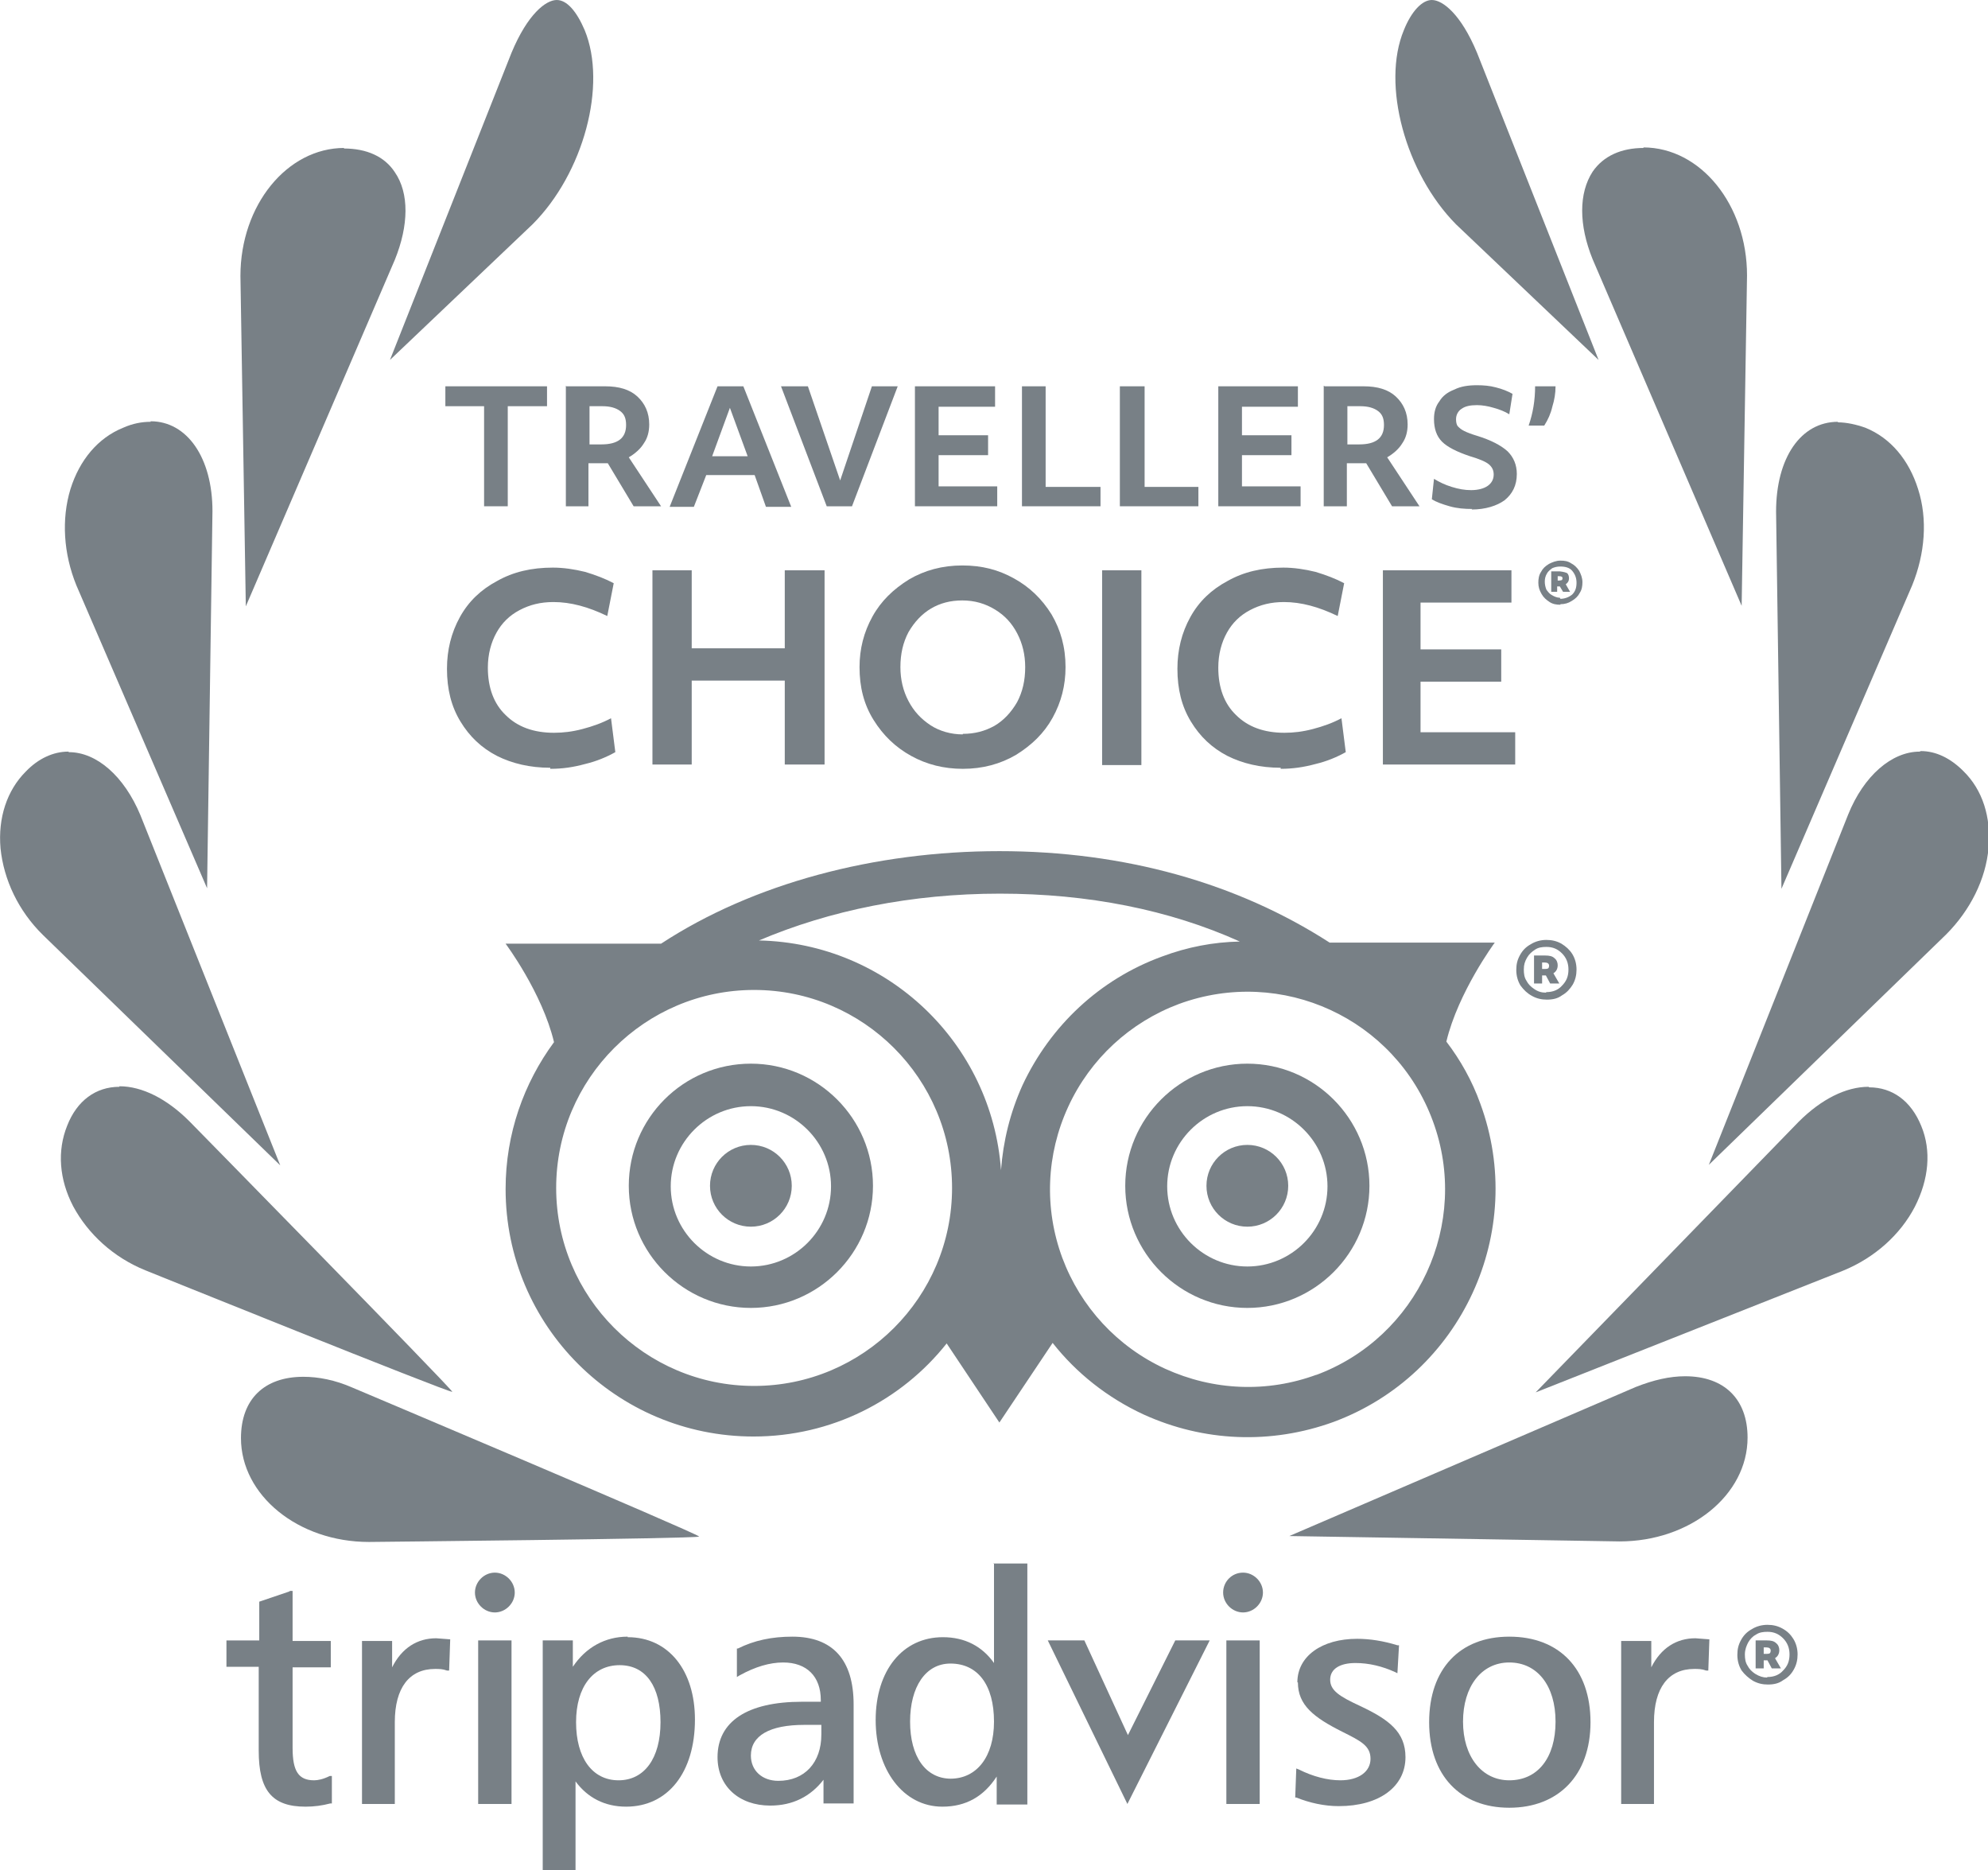 <?xml version="1.0" encoding="UTF-8"?><svg id="Capa_1" xmlns="http://www.w3.org/2000/svg" xmlns:xlink="http://www.w3.org/1999/xlink" viewBox="0 0 36.96 34.76"><defs><filter id="outer-glow-1" filterUnits="userSpaceOnUse"><feOffset dx="0" dy="0"/><feGaussianBlur result="blur" stdDeviation="2.02"/><feFlood flood-color="#fff" flood-opacity=".3"/><feComposite in2="blur" operator="in"/><feComposite in="SourceGraphic"/></filter></defs><g style="filter:url(#outer-glow-1); opacity:.66;"><path d="m5.64,25.59c-.73,0-1.16.42-1.16,1.14,0,1.06,1.06,1.93,2.38,1.93,0,0,6.03-.06,6.14-.1-.08-.08-6.45-2.77-6.45-2.77-.32-.14-.63-.2-.91-.2" style="fill:#323e48;"/><g><path d="m6.4,2.75c-1.06,0-1.93,1.06-1.93,2.38l.1,6.14,2.77-6.44c.26-.64.27-1.24,0-1.63-.19-.29-.52-.44-.95-.44" style="fill:#323e48;"/><path d="m35.69,13.97c-.52,0-1.04.45-1.33,1.17l-2.59,6.51,4.41-4.28c.45-.45.74-1.03.79-1.61.05-.57-.11-1.08-.47-1.43-.24-.24-.51-.37-.79-.37" style="fill:#323e48;"/><path d="m1.27,13.97c-.28,0-.56.13-.79.37-.35.35-.52.86-.47,1.43.06.58.33,1.16.79,1.61l4.41,4.28-2.6-6.51c-.3-.72-.81-1.17-1.33-1.17" style="fill:#323e48;"/></g><path d="m23.97,28.55l6.14.1c1.31,0,2.38-.86,2.38-1.93,0-.71-.43-1.14-1.16-1.14-.29,0-.59.07-.92.2l-6.44,2.77Z" style="fill:#323e48;"/><path d="m30.56,2.75c-.42,0-.75.15-.95.44-.26.4-.26.99,0,1.63l2.77,6.44.1-6.14c0-1.31-.86-2.38-1.93-2.38" style="fill:#323e48;"/><path d="m2.22,20.2c-.44,0-.79.26-.97.72-.19.47-.15,1,.11,1.5.28.52.75.95,1.34,1.19,0,0,5.6,2.26,5.71,2.26-.05-.1-4.89-5.03-4.89-5.03-.42-.42-.88-.65-1.3-.65" style="fill:#323e48;"/><path d="m34.74,20.2c-.42,0-.88.23-1.3.65l-4.89,5.03,5.71-2.26c.59-.24,1.07-.67,1.34-1.19.26-.51.31-1.04.12-1.5-.19-.47-.54-.72-.97-.72" style="fill:#323e48;"/><path d="m26.62,0c-.18,0-.38.21-.52.56-.42,1.01.03,2.66.97,3.61l2.65,2.52-2.26-5.71c-.3-.72-.64-.98-.84-.98" style="fill:#323e48;"/><path d="m10.35,0c-.2,0-.54.26-.84.98l-2.26,5.71,2.65-2.52c.95-.95,1.39-2.59.97-3.61-.15-.35-.33-.56-.52-.56" style="fill:#323e48;"/><path d="m2.8,7.84c-.16,0-.33.03-.51.11-.47.19-.81.6-.98,1.14-.17.56-.13,1.2.11,1.79l2.43,5.63.1-7.01c0-.99-.47-1.67-1.15-1.67" style="fill:#323e48;"/><path d="m34.17,7.84c-.69,0-1.15.67-1.15,1.67l.1,7.01,2.43-5.64c.24-.59.29-1.23.11-1.79-.17-.54-.51-.95-.98-1.14-.17-.06-.35-.1-.51-.1" style="fill:#323e48;"/><path d="m22.74,29.6c0,.2.17.37.37.37s.37-.17.37-.37-.17-.37-.37-.37c-.21,0-.37.17-.37.37" style="fill:#323e48;"/><path d="m5.38,29.58l-.56.19v.72h-.61v.49h.6v1.56c0,.74.25,1.04.87,1.04.16,0,.31-.02.46-.06h.03s0-.51,0-.51h-.04c-.12.06-.22.08-.29.08-.29,0-.4-.17-.4-.6v-1.5h.71v-.49h-.71v-.93h-.05Z" style="fill:#323e48;"/><path d="m7.29,30.99v-.49h-.56v3.03h.61v-1.52c0-.64.27-.99.75-.99.07,0,.14,0,.22.03h.04s.02-.58.02-.58l-.26-.02c-.35,0-.64.18-.82.54" style="fill:#323e48;"/><path d="m11.67,30.42c-.42,0-.78.2-1.02.56v-.49h-.56v4.27h.61v-1.65c.22.3.54.47.94.47.78,0,1.28-.64,1.28-1.62,0-.91-.49-1.53-1.25-1.53m-.17,2.66c-.49,0-.79-.42-.79-1.08s.32-1.06.81-1.06.76.4.76,1.06c0,.67-.3,1.08-.78,1.08" style="fill:#323e48;"/><polygon points="9.48 30.49 8.89 30.49 8.89 33.53 9.51 33.53 9.51 30.49 9.48 30.49" style="fill:#323e48;"/><path d="m14.73,30.42c-.38,0-.71.07-1.01.22h-.02s0,.53,0,.53l.05-.03c.29-.16.56-.24.81-.24.44,0,.7.26.7.7v.03h-.35c-1.02,0-1.57.37-1.57,1.03,0,.54.4.9.98.9.42,0,.75-.17.99-.48v.44h.56v-1.84c0-.83-.39-1.26-1.14-1.26m.54,1.82c0,.52-.31.86-.8.86-.3,0-.51-.19-.51-.47,0-.37.35-.57.99-.57h.32v.18Z" style="fill:#323e48;"/><path d="m18.48,29.05v1.86c-.22-.31-.54-.48-.95-.48-.75,0-1.25.62-1.25,1.54s.51,1.61,1.24,1.61c.44,0,.77-.19,1.01-.56v.52h.57v-4.48h-.63Zm-.8,4.01c-.47,0-.76-.41-.76-1.06s.29-1.08.75-1.08c.51,0,.81.4.81,1.08,0,.65-.32,1.06-.81,1.06" style="fill:#323e48;"/><polygon points="21.85 30.49 20.97 32.25 20.16 30.49 19.48 30.49 20.96 33.53 22.49 30.49 21.85 30.49" style="fill:#323e48;"/><polygon points="23.38 30.49 22.8 30.49 22.8 33.53 23.42 33.53 23.42 30.49 23.38 30.49" style="fill:#323e48;"/><path d="m24.13,31.27c0,.42.29.65.83.92.34.17.52.26.52.5s-.22.4-.56.4c-.24,0-.51-.07-.77-.2l-.05-.02-.02.54h.02c.25.1.52.16.79.16.75,0,1.24-.36,1.24-.91,0-.47-.31-.7-.84-.95-.39-.18-.56-.29-.56-.49s.18-.31.47-.31c.25,0,.5.06.74.17l.04.02.03-.52h-.03c-.26-.08-.51-.12-.75-.12-.65,0-1.11.32-1.11.81" style="fill:#323e48;"/><path d="m28.06,30.42c-.92,0-1.49.6-1.49,1.59s.58,1.59,1.49,1.59,1.51-.6,1.51-1.59-.58-1.59-1.51-1.59m0,2.67c-.51,0-.86-.44-.86-1.09s.34-1.1.86-1.1.86.43.86,1.1-.33,1.09-.86,1.09" style="fill:#323e48;"/><path d="m30.7,30.99v-.49h-.56v3.03h.61v-1.52c0-.64.27-.99.75-.99.07,0,.14,0,.22.03h.04s.02-.58.02-.58l-.26-.02c-.35,0-.64.18-.82.54" style="fill:#323e48;"/><path d="m8.83,29.6c0,.2.17.37.37.37s.37-.17.37-.37-.17-.37-.37-.37c-.2,0-.37.17-.37.37" style="fill:#323e48;"/><path d="m14.72,22.04c0,.42-.34.76-.76.76s-.76-.34-.76-.76.34-.76.76-.76.76.34.76.76" style="fill:#323e48;"/><path d="m23.95,22.04c0,.42-.34.76-.76.76s-.76-.34-.76-.76.34-.76.76-.76.76.34.76.76" style="fill:#323e48;"/><path d="m26.89,19.36c.22-.92.9-1.84.9-1.84h-3.07c-1.72-1.11-3.82-1.7-6.14-1.7s-4.58.6-6.29,1.72h-2.89s.68.91.9,1.83c-.56.76-.9,1.7-.9,2.73,0,2.54,2.06,4.6,4.61,4.6,1.45,0,2.75-.67,3.59-1.73l.98,1.47.99-1.48c.44.56,1.02,1.02,1.69,1.33,1.12.51,2.37.56,3.53.14,2.38-.88,3.61-3.54,2.73-5.92-.15-.42-.37-.81-.63-1.15m-3.84-1.86c-.49.01-.97.1-1.45.28-1.15.42-2.07,1.28-2.59,2.39-.23.51-.36,1.04-.4,1.58-.17-2.36-2.11-4.22-4.5-4.27,1.32-.56,2.84-.87,4.48-.87s3.15.3,4.46.89m-9.03,8.26c-2.03,0-3.68-1.65-3.68-3.68s1.65-3.68,3.68-3.68,3.68,1.65,3.68,3.68-1.65,3.68-3.68,3.68m10.46-.21c-.92.34-1.92.3-2.82-.11-.89-.41-1.57-1.15-1.91-2.06-.34-.92-.3-1.92.11-2.81.41-.89,1.15-1.57,2.06-1.91,1.91-.7,4.02.27,4.72,2.18.7,1.9-.28,4.02-2.18,4.72" style="fill:#323e48;"/><path d="m13.96,19.77c-1.26,0-2.27,1.02-2.27,2.27s1.02,2.27,2.27,2.27,2.27-1.02,2.27-2.27-1.02-2.27-2.27-2.27m0,3.77c-.82,0-1.49-.67-1.49-1.49s.67-1.49,1.49-1.49,1.49.67,1.49,1.49-.67,1.49-1.49,1.49" style="fill:#323e48;"/><path d="m23.19,19.77c-1.25,0-2.27,1.02-2.27,2.27s1.02,2.27,2.27,2.27,2.27-1.02,2.27-2.27-1.02-2.27-2.27-2.27m0,3.77c-.82,0-1.49-.67-1.49-1.49s.67-1.49,1.49-1.49,1.49.67,1.49,1.49-.67,1.49-1.49,1.49" style="fill:#323e48;"/><polygon points="9 7.55 8.28 7.55 8.28 7.18 10.17 7.18 10.17 7.55 9.44 7.55 9.44 9.41 9 9.41 9 7.55" style="fill:#323e48;"/><path d="m10.53,7.18h.72c.26,0,.46.06.6.19s.22.3.22.52c0,.13-.03.25-.1.35-.06.1-.16.19-.28.26l.6.91h-.51l-.48-.8s-.06,0-.08,0h-.28v.8h-.42v-2.24Zm.43,1.08h.22c.31,0,.46-.12.46-.36,0-.12-.03-.2-.11-.26-.08-.06-.19-.09-.33-.09h-.24v.72Z" style="fill:#323e48;"/><path d="m13.34,7.18h.48l.89,2.24h-.47l-.21-.59h-.9l-.23.59h-.45l.89-2.24Zm.56,1.3l-.33-.9-.33.9h.65Z" style="fill:#323e48;"/><polygon points="14.52 7.18 15.02 7.18 15.62 8.93 16.21 7.18 16.69 7.18 15.84 9.41 15.37 9.41 14.52 7.18" style="fill:#323e48;"/><polygon points="17.01 7.18 18.5 7.18 18.5 7.56 17.45 7.56 17.45 8.09 18.37 8.09 18.37 8.46 17.45 8.46 17.45 9.04 18.54 9.04 18.54 9.41 17.01 9.41 17.01 7.18" style="fill:#323e48;"/><polygon points="19 7.18 19.44 7.18 19.44 9.05 20.46 9.05 20.46 9.41 19 9.41 19 7.18" style="fill:#323e48;"/><polygon points="20.82 7.18 21.28 7.18 21.28 9.05 22.28 9.05 22.28 9.41 20.82 9.41 20.82 7.18" style="fill:#323e48;"/><polygon points="22.65 7.18 24.13 7.18 24.13 7.56 23.09 7.56 23.09 8.09 24.01 8.09 24.01 8.46 23.09 8.46 23.09 9.04 24.18 9.04 24.18 9.41 22.65 9.41 22.65 7.18" style="fill:#323e48;"/><path d="m24.63,7.18h.72c.26,0,.46.06.6.19s.22.3.22.52c0,.13-.03.25-.1.35-.06.1-.16.19-.28.26l.6.91h-.51l-.48-.8s-.06,0-.08,0h-.28v.8h-.43v-2.24h0Zm.42,1.08h.22c.31,0,.46-.12.46-.36,0-.12-.03-.2-.11-.26s-.19-.09-.33-.09h-.24v.72h0Z" style="fill:#323e48;"/><path d="m27.37,9.46c-.14,0-.28-.01-.42-.05s-.25-.08-.33-.13l.04-.38c.1.06.2.11.33.15s.24.06.36.06c.13,0,.24-.03.31-.08s.11-.12.11-.21c0-.08-.03-.14-.09-.19-.06-.05-.18-.1-.35-.15-.24-.08-.42-.17-.52-.27s-.15-.24-.15-.42c0-.13.03-.24.1-.33.06-.1.15-.17.28-.22.12-.06.26-.08.42-.08.12,0,.24.01.35.04.12.03.22.07.31.12l-.06.38c-.08-.05-.18-.09-.29-.12-.1-.03-.21-.05-.31-.05-.13,0-.22.02-.29.07-.06.04-.1.11-.1.19,0,.06.01.1.03.13.03.03.06.06.12.09.06.03.14.06.24.09.26.08.45.18.57.29.11.11.17.25.17.42,0,.21-.08.37-.23.49-.14.1-.35.17-.61.17" style="fill:#323e48;"/><path d="m28.42,7.91c.08-.23.12-.47.12-.73h.38c0,.13-.02.25-.06.38-.03.13-.08.24-.15.35h-.3Z" style="fill:#323e48;"/><path d="m10.23,14.27c-.38,0-.71-.08-.99-.22-.29-.15-.51-.36-.68-.64-.17-.28-.25-.6-.25-.98,0-.35.08-.67.24-.96.16-.29.39-.51.69-.67.3-.17.64-.25,1.04-.25.19,0,.4.03.6.08.2.06.38.13.53.21l-.12.61c-.35-.17-.68-.26-1-.26-.24,0-.44.05-.63.15-.19.1-.33.24-.43.42-.1.18-.16.4-.16.65,0,.37.11.67.33.88.22.22.52.33.9.33.17,0,.34-.02.53-.07s.36-.11.53-.2l.08.63c-.16.09-.35.17-.56.22-.22.06-.42.09-.65.09" style="fill:#323e48;"/><polygon points="12.13 10.6 12.86 10.6 12.86 12.05 14.59 12.05 14.59 10.6 15.33 10.6 15.33 14.21 14.59 14.21 14.59 12.65 12.86 12.65 12.86 14.21 12.13 14.21 12.13 10.6" style="fill:#323e48;"/><path d="m17.9,14.29c-.35,0-.67-.08-.96-.24-.29-.16-.52-.38-.7-.67s-.26-.61-.26-.98c0-.34.08-.65.24-.94.16-.29.39-.51.68-.69.29-.17.62-.26.99-.26s.67.08.96.24c.29.16.52.38.7.67.17.29.26.61.26.98,0,.34-.08.65-.24.94s-.39.51-.68.69c-.29.17-.62.26-.99.26m0-.65c.22,0,.41-.05.59-.15.17-.1.31-.25.42-.44.1-.19.15-.4.15-.65,0-.23-.05-.44-.15-.63s-.23-.33-.41-.44c-.18-.11-.38-.17-.61-.17-.22,0-.41.05-.58.15-.17.1-.31.25-.42.44-.1.19-.15.4-.15.65,0,.23.05.44.15.63.1.19.23.33.41.45.17.11.38.17.6.17" style="fill:#323e48;"/><rect x="20.49" y="10.6" width=".73" height="3.62" style="fill:#323e48;"/><path d="m23.81,14.27c-.38,0-.71-.08-.99-.22-.29-.15-.51-.36-.68-.64-.17-.28-.25-.6-.25-.98,0-.35.08-.67.24-.96.16-.29.39-.51.69-.67.3-.17.64-.25,1.04-.25.19,0,.4.03.6.08.2.06.38.13.53.21l-.12.61c-.35-.17-.68-.26-1-.26-.24,0-.44.05-.63.15-.19.1-.33.24-.43.42-.1.18-.16.4-.16.65,0,.37.11.67.33.88.22.22.52.33.9.33.17,0,.34-.02.53-.07.19-.05.36-.11.53-.2l.08.63c-.16.09-.35.17-.56.22-.22.06-.43.09-.65.09" style="fill:#323e48;"/><polygon points="25.71 10.6 28.1 10.6 28.1 11.2 26.41 11.2 26.41 12.07 27.91 12.07 27.91 12.67 26.41 12.67 26.41 13.61 28.17 13.61 28.17 14.21 25.71 14.21 25.71 10.6" style="fill:#323e48;"/><path d="m29.01,11.24c-.07,0-.14-.01-.2-.05s-.11-.08-.15-.15-.06-.13-.06-.21c0-.07.01-.14.05-.2.03-.06.08-.11.15-.15.06-.03.13-.06.21-.06s.14.01.2.05c.06.03.11.08.15.14.03.06.06.13.06.21,0,.07-.01.14-.05.2-.03.06-.08.11-.15.15-.06.04-.13.06-.21.06m0-.1c.08,0,.16-.03.22-.08.06-.06.08-.13.08-.22s-.03-.16-.08-.22-.13-.08-.22-.08c-.06,0-.1.01-.15.03-.04.03-.08.06-.1.1-.03.05-.04.1-.04.15s.01.1.03.15c.03.04.06.08.1.1.05.03.1.05.15.05m-.15-.49h.15s.09.01.13.03c.03.02.04.06.04.1,0,.05-.02.08-.06.11l.08.14h-.13l-.06-.1h-.05v.1h-.11v-.38h0Zm.11.17h.03s.03,0,.05-.01c0,0,.01-.02.01-.03,0-.03-.02-.04-.06-.04h-.03v.09h0Z" style="fill:#323e48;"/><path d="m28.76,18.58c-.1,0-.19-.02-.28-.07s-.15-.11-.21-.19c-.05-.08-.08-.18-.08-.29s.02-.19.07-.28.11-.15.2-.2c.08-.05.18-.08.29-.08.1,0,.19.02.28.07.08.05.15.11.2.19s.08.18.08.29c0,.1-.02.19-.07.28-.05.08-.11.15-.2.2-.08.06-.17.08-.29.08m0-.14c.12,0,.22-.04.29-.12.08-.08.12-.17.12-.3,0-.12-.04-.22-.12-.3-.08-.08-.17-.12-.29-.12-.08,0-.15.01-.21.05s-.11.08-.15.15-.06.13-.06.22c0,.08.01.15.05.21.03.06.08.11.14.15.07.05.14.07.22.07m-.22-.69h.21c.07,0,.13.01.17.05.04.03.06.08.06.13,0,.07-.03.12-.08.15l.11.19h-.17l-.08-.15h-.07v.15h-.15v-.53Zm.15.25h.05s.05,0,.06-.01c.01,0,.02-.03.02-.05,0-.04-.03-.06-.08-.06h-.05v.13h0Z" style="fill:#323e48;"/><path d="m32.87,31.31c-.1,0-.19-.02-.28-.07-.08-.05-.15-.11-.21-.19-.05-.08-.08-.18-.08-.29s.02-.19.07-.28.11-.15.2-.2c.08-.05.18-.08.29-.08.1,0,.19.02.28.07s.15.11.2.19.08.18.08.29c0,.1-.02.19-.07.28s-.11.15-.2.2c-.08.06-.17.08-.29.08m0-.14c.12,0,.22-.04.29-.12.08-.08.12-.17.12-.3,0-.12-.04-.22-.12-.3s-.17-.12-.29-.12c-.08,0-.15.01-.21.05-.06.03-.11.08-.15.15-.03.06-.06.13-.06.22,0,.08.01.15.05.21.03.06.08.11.14.15.08.05.15.07.22.07m-.21-.69h.21c.07,0,.13.01.17.05.04.03.06.08.06.13,0,.07-.03.12-.08.15l.11.19h-.17l-.08-.15h-.07v.15h-.15v-.53Zm.15.25h.05s.05,0,.06-.01c.01,0,.02-.03.02-.05,0-.04-.03-.06-.08-.06h-.05v.13Z" style="fill:#323e48;"/></g></svg>